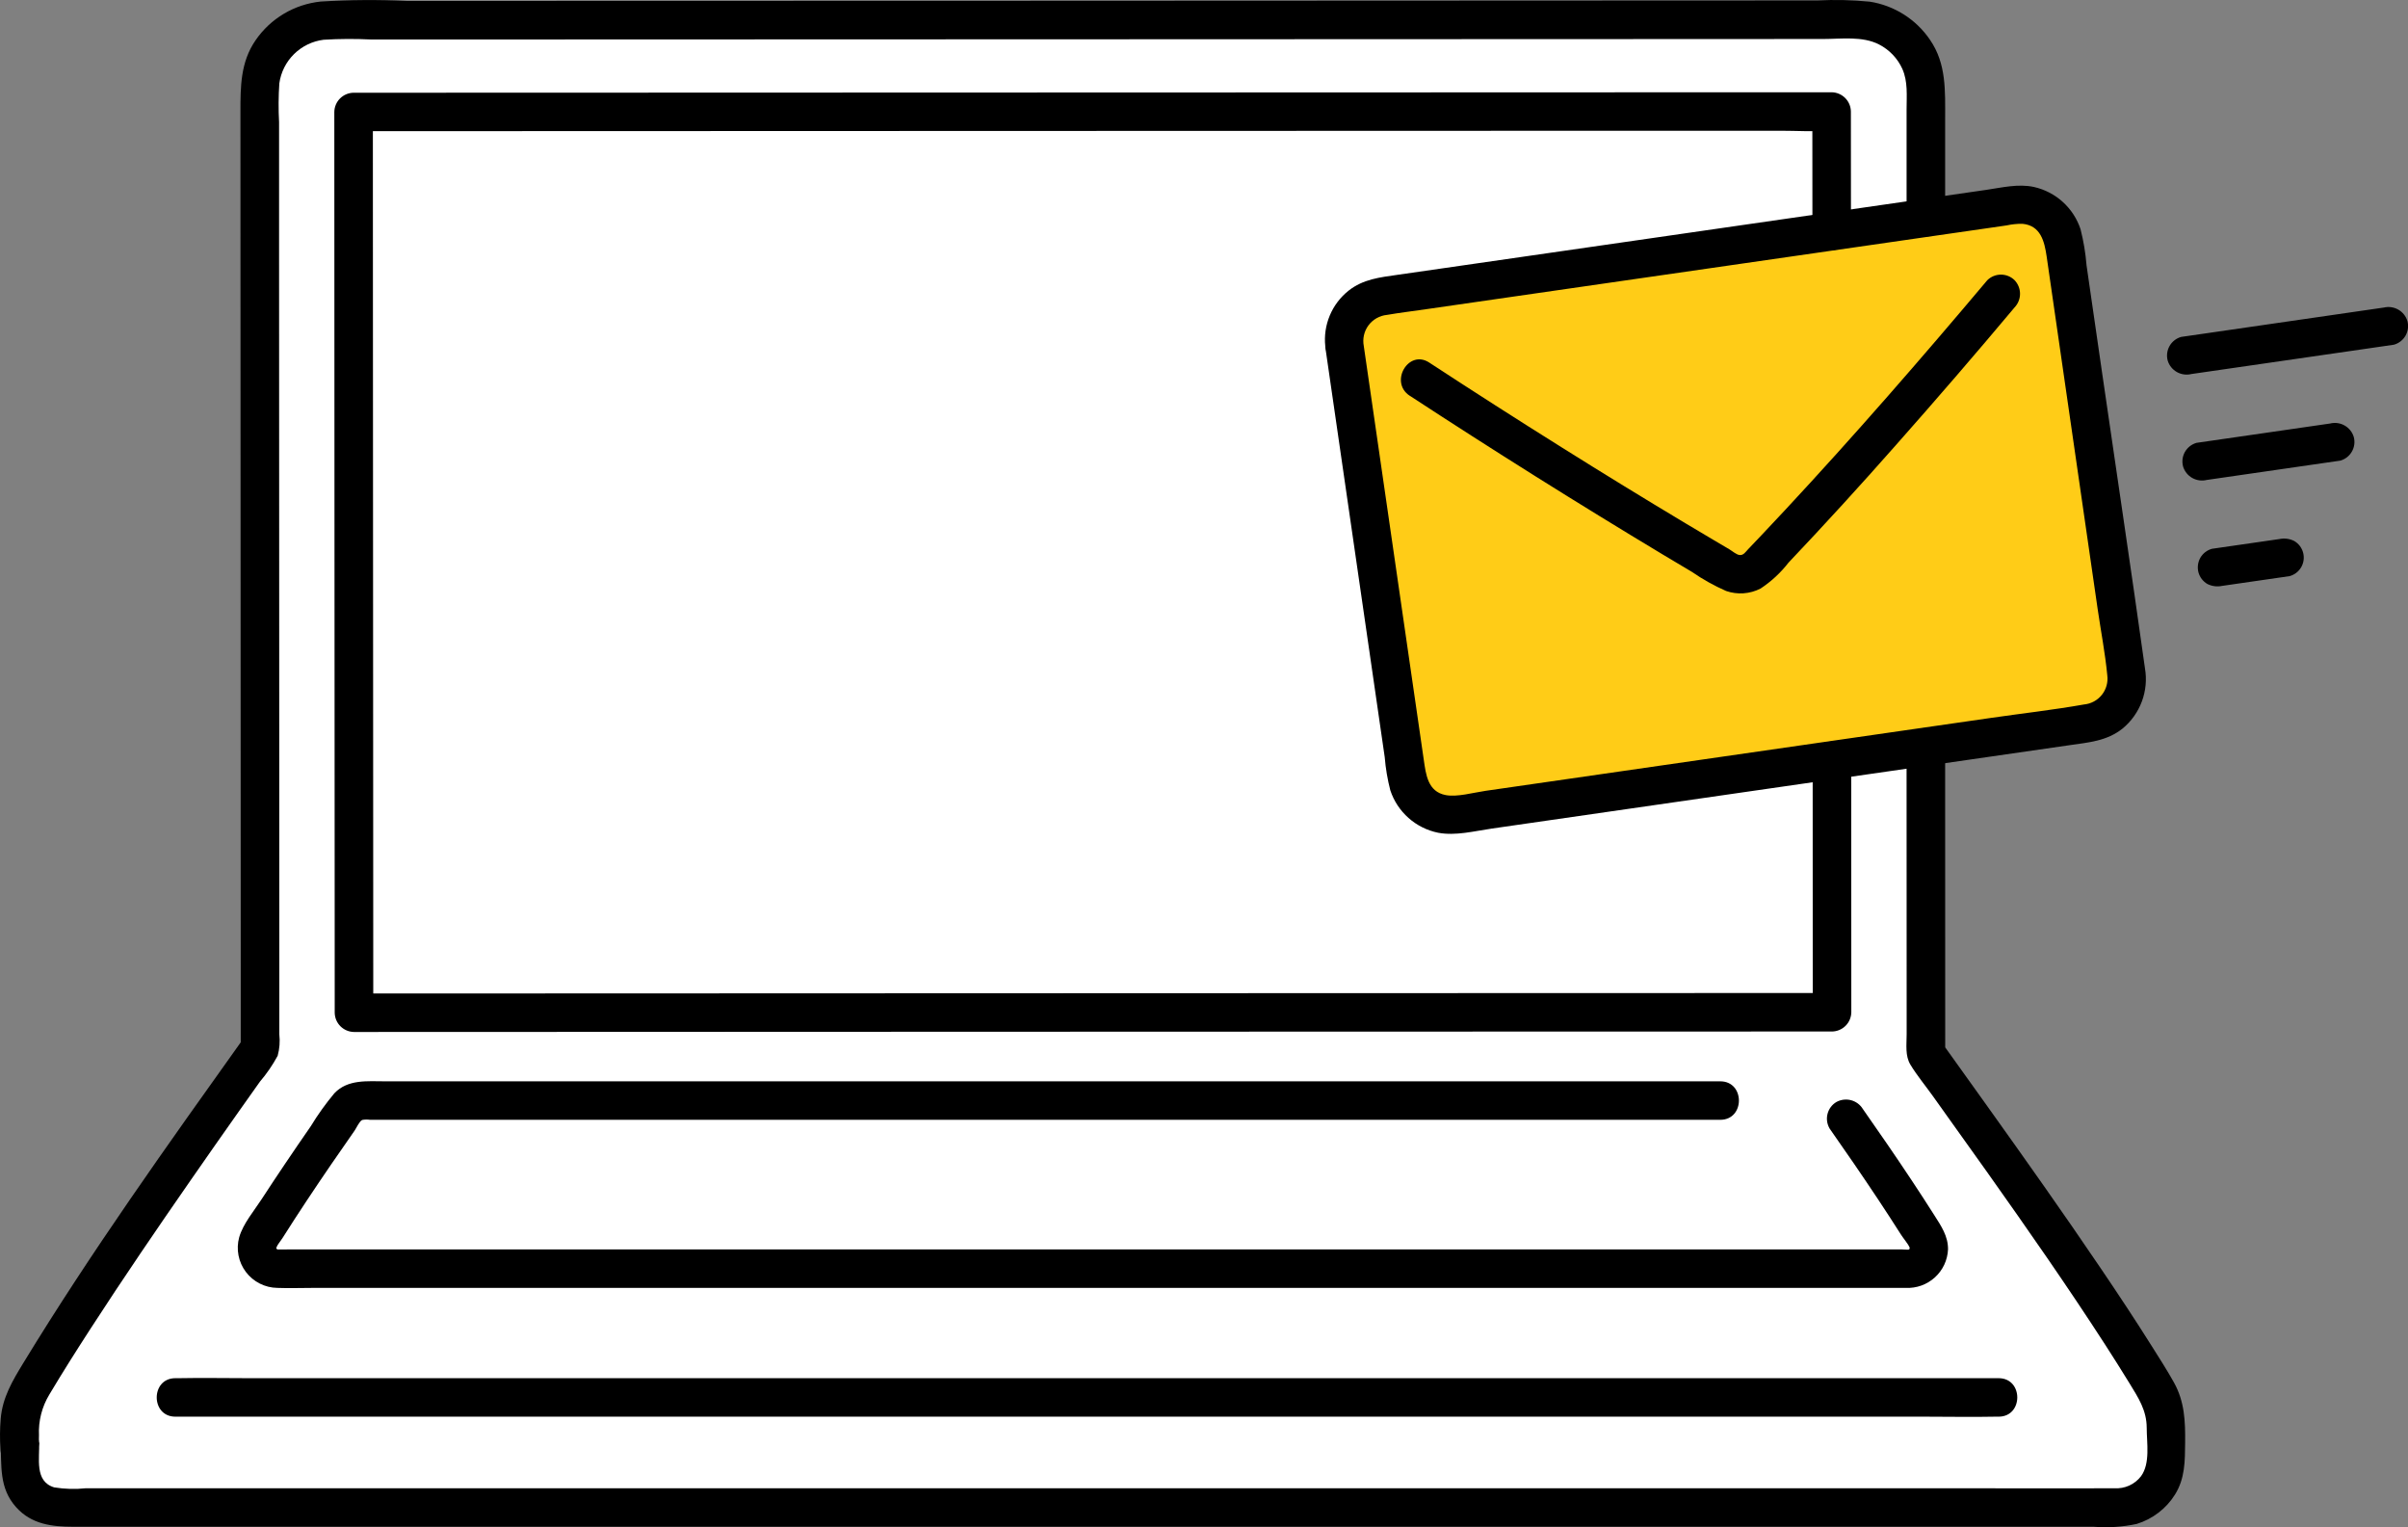 <svg width="153" height="97" viewBox="0 0 153 97" fill="none" xmlns="http://www.w3.org/2000/svg">
<rect x="0" y="0" width="153" height="97" fill="#808080" stroke="none"/>
<g clip-path="url(#clip0_56_692)">
<path d="M16.517 52.474C16.512 37.727 16.504 18.18 16.5 5.703C16.499 5.123 16.613 4.548 16.836 4.012C17.058 3.476 17.384 2.988 17.796 2.578C18.207 2.168 18.695 1.842 19.233 1.62C19.77 1.398 20.346 1.284 20.928 1.284L117.925 1.251C118.507 1.251 119.083 1.365 119.621 1.587C120.159 1.809 120.647 2.135 121.059 2.545C121.47 2.956 121.797 3.443 122.02 3.98C122.242 4.516 122.357 5.091 122.357 5.672C122.357 22.41 122.364 49.597 122.371 66.916C125.875 71.829 133.394 82.169 137.068 88.433C137.433 89.056 137.624 89.765 137.623 90.486C137.623 91.125 137.609 91.898 137.609 92.698C137.608 93.511 137.283 94.29 136.707 94.865C136.13 95.44 135.348 95.762 134.534 95.763H3.828C3.491 95.763 3.157 95.697 2.846 95.568C2.535 95.439 2.253 95.251 2.014 95.014C1.776 94.776 1.587 94.494 1.458 94.184C1.33 93.873 1.263 93.541 1.263 93.205C1.263 89.258 1.248 94.363 1.248 90.492C1.247 89.767 1.439 89.056 1.804 88.43C5.52 82.098 13.068 71.432 16.522 66.593C16.522 63.023 16.52 58.098 16.517 52.474Z" fill="white"/>
<path d="M85.297 21.933C86.505 30.264 88.07 41.058 89.287 49.453C89.34 49.818 89.464 50.168 89.653 50.485C89.841 50.802 90.091 51.078 90.386 51.299C90.682 51.519 91.019 51.679 91.377 51.77C91.735 51.861 92.107 51.88 92.472 51.827C102.144 50.431 122.739 47.461 132.852 46C133.217 45.948 133.569 45.824 133.886 45.636C134.204 45.448 134.481 45.199 134.702 44.904C134.923 44.608 135.084 44.272 135.174 43.915C135.265 43.558 135.284 43.186 135.231 42.822C134.011 34.43 132.447 23.637 131.241 15.303C131.189 14.939 131.065 14.588 130.877 14.271C130.688 13.954 130.439 13.678 130.143 13.457C129.848 13.237 129.511 13.076 129.153 12.986C128.796 12.895 128.423 12.876 128.058 12.929C119.576 14.151 97.127 17.392 87.677 18.756C87.312 18.808 86.96 18.932 86.642 19.12C86.325 19.308 86.048 19.557 85.827 19.852C85.606 20.147 85.445 20.483 85.354 20.84C85.263 21.197 85.244 21.569 85.297 21.933Z" fill="#FFCC17"/>
<path d="M115.101 69.914C115.533 69.914 115.958 70.018 116.341 70.218C116.724 70.417 117.052 70.706 117.299 71.06C118.966 73.436 120.758 76.061 122.351 78.621C122.473 78.816 122.541 79.04 122.548 79.27C122.554 79.499 122.498 79.727 122.387 79.928C122.275 80.129 122.112 80.296 121.913 80.413C121.715 80.53 121.489 80.592 121.259 80.592H17.613C17.384 80.592 17.158 80.531 16.96 80.416C16.762 80.3 16.598 80.134 16.486 79.934C16.374 79.734 16.317 79.508 16.322 79.279C16.326 79.05 16.392 78.826 16.513 78.631C18.11 76.065 19.907 73.432 21.578 71.05C21.825 70.698 22.153 70.41 22.535 70.212C22.917 70.014 23.342 69.911 23.772 69.912C42.897 69.912 95.978 69.912 115.103 69.912" fill="white"/>
<path d="M116.241 71.677C117.289 73.171 118.325 74.674 119.334 76.195C119.825 76.935 120.309 77.679 120.785 78.428C120.918 78.637 121.264 79.066 121.322 79.216C121.361 79.318 121.329 79.369 121.249 79.386C121.217 79.395 120.943 79.37 120.854 79.37H18.277C18.068 79.37 17.809 79.37 17.62 79.374C17.612 79.374 17.531 79.233 17.548 79.374C17.524 79.175 17.814 78.865 17.956 78.637C18.954 77.059 19.991 75.503 21.047 73.961C21.538 73.244 22.033 72.53 22.533 71.818C22.646 71.655 22.832 71.233 23.01 71.146C23.174 71.113 23.343 71.11 23.508 71.135H41.118H72.998H109.304C110.881 71.135 110.883 68.691 109.304 68.691H24.483C23.353 68.691 22.103 68.545 21.246 69.449C20.694 70.109 20.192 70.81 19.745 71.545C19.195 72.337 18.651 73.133 18.112 73.932C17.61 74.676 17.116 75.422 16.627 76.173C16.142 76.921 15.448 77.73 15.198 78.598C15.095 78.972 15.08 79.365 15.154 79.747C15.227 80.128 15.387 80.488 15.621 80.798C15.855 81.109 16.157 81.361 16.504 81.537C16.851 81.713 17.234 81.808 17.623 81.813C18.38 81.842 19.143 81.813 19.9 81.813H120.105C120.435 81.813 120.765 81.817 121.095 81.813C121.432 81.828 121.769 81.776 122.086 81.662C122.403 81.546 122.694 81.37 122.943 81.143C123.192 80.916 123.393 80.642 123.536 80.337C123.678 80.031 123.759 79.701 123.774 79.365C123.783 78.525 123.336 77.877 122.901 77.193C122.425 76.444 121.942 75.699 121.451 74.96C120.442 73.44 119.406 71.936 118.358 70.442C118.189 70.169 117.92 69.971 117.608 69.889C117.296 69.808 116.965 69.849 116.682 70.004C116.404 70.169 116.202 70.437 116.12 70.75C116.037 71.063 116.082 71.395 116.243 71.676L116.241 71.677Z" fill="black"/>
<path d="M115.174 48.288C115.179 53.626 115.18 58.965 115.179 64.303L116.404 63.081C111.826 63.081 107.248 63.082 102.67 63.084L82.319 63.09L59.639 63.098L38.671 63.106L23.736 63.111H22.492L23.717 64.334C23.714 59.314 23.712 54.295 23.71 49.275C23.705 39.668 23.701 30.059 23.696 20.449C23.694 16.002 23.693 11.556 23.691 7.111L22.466 8.333L37.071 8.328L60.291 8.32L85.588 8.312L106.421 8.305H113.119C114.15 8.305 115.207 8.373 116.236 8.305C116.283 8.302 116.33 8.305 116.377 8.305L115.153 7.083C115.153 9.624 115.154 12.165 115.158 14.706C115.158 16.279 117.607 16.282 117.607 14.706C117.607 12.165 117.606 9.624 117.602 7.083C117.598 6.76 117.467 6.452 117.238 6.224C117.01 5.996 116.701 5.865 116.377 5.861L108.303 5.863L88.443 5.87L63.334 5.878L39.52 5.886L23.595 5.891H22.466C22.143 5.895 21.834 6.026 21.605 6.254C21.377 6.482 21.246 6.79 21.242 7.113C21.244 15.838 21.248 24.564 21.252 33.292L21.265 59.009C21.265 60.784 21.265 62.559 21.267 64.334C21.272 64.657 21.402 64.965 21.631 65.193C21.86 65.421 22.169 65.552 22.492 65.556L36.447 65.551L56.912 65.543L79.598 65.535L100.466 65.529C105.375 65.529 110.284 65.528 115.193 65.526H116.404C116.727 65.521 117.036 65.391 117.265 65.163C117.494 64.934 117.624 64.626 117.629 64.303C117.629 58.965 117.627 53.626 117.624 48.288C117.624 46.715 115.174 46.712 115.174 48.288Z" fill="black"/>
<path d="M121.14 47.427C121.14 52.961 121.141 58.496 121.145 64.032C121.145 64.593 121.145 65.154 121.145 65.716C121.145 66.362 121.039 67.067 121.387 67.638C121.8 68.317 122.325 68.949 122.787 69.595C123.949 71.216 125.107 72.839 126.262 74.464C128.813 78.062 131.341 81.681 133.736 85.385C134.268 86.208 134.791 87.037 135.304 87.873C135.866 88.792 136.396 89.587 136.398 90.702C136.398 91.656 136.636 92.955 136.037 93.776C135.84 94.033 135.582 94.237 135.286 94.371C134.991 94.504 134.667 94.562 134.344 94.54C130.878 94.559 127.412 94.54 123.946 94.54H5.466C4.793 94.612 4.112 94.594 3.443 94.485C2.168 94.101 2.535 92.621 2.484 91.603C2.481 91.309 2.372 91.027 2.177 90.806C1.982 90.586 1.714 90.443 1.422 90.403C1.13 90.359 0.832 90.425 0.584 90.586C0.336 90.747 0.157 90.994 0.079 91.278C0.04 91.54 0.05 91.781 0.028 92.042H2.477C2.456 91.758 2.477 91.466 2.477 91.182C2.433 90.267 2.664 89.361 3.141 88.578C3.987 87.159 4.872 85.763 5.771 84.376C7.842 81.178 9.99 78.031 12.163 74.904C13.156 73.473 14.156 72.046 15.162 70.622C15.61 69.987 16.059 69.353 16.509 68.72C16.944 68.211 17.324 67.657 17.642 67.068C17.763 66.625 17.799 66.163 17.748 65.707V64.277C17.748 63.293 17.748 62.309 17.748 61.326C17.748 59.002 17.747 56.677 17.745 54.353C17.738 45.802 17.735 37.251 17.736 28.701C17.736 24.5 17.735 20.3 17.732 16.099C17.732 14.2 17.732 12.301 17.732 10.402C17.732 9.521 17.732 8.64 17.732 7.759C17.688 6.938 17.693 6.116 17.748 5.297C17.846 4.59 18.175 3.935 18.684 3.434C19.193 2.933 19.854 2.613 20.563 2.525C21.566 2.464 22.571 2.459 23.574 2.509H30.582L48.229 2.503L68.857 2.496L89.756 2.488L108.289 2.481L115.842 2.477C116.995 2.477 118.342 2.28 119.398 2.828C120.048 3.163 120.566 3.706 120.869 4.371C121.233 5.186 121.141 6.08 121.141 6.949V13.838C121.141 15.411 123.591 15.414 123.591 13.838V7.537C123.591 5.777 123.676 4.047 122.629 2.529C122.192 1.885 121.627 1.338 120.97 0.921C120.312 0.505 119.576 0.227 118.806 0.106C117.698 -0.002 116.583 -0.028 115.47 0.029L101.273 0.035L65.758 0.051L32.242 0.06H25.845C24.022 -0.026 22.196 -0.013 20.374 0.098C19.547 0.185 18.748 0.45 18.033 0.875C17.319 1.301 16.705 1.876 16.236 2.562C15.279 3.951 15.276 5.505 15.277 7.12C15.277 10.361 15.278 13.601 15.28 16.841C15.285 31.853 15.29 46.865 15.296 61.877C15.296 63.45 15.296 65.022 15.296 66.595L15.463 65.978C10.65 72.728 5.802 79.498 1.485 86.579C0.798 87.706 0.153 88.78 0.045 90.132C-0.009 90.767 -0.014 91.406 0.029 92.042C0.029 92.366 0.158 92.677 0.388 92.906C0.618 93.135 0.929 93.264 1.254 93.264C1.579 93.264 1.89 93.135 2.12 92.906C2.35 92.677 2.479 92.366 2.479 92.042C2.494 91.857 2.537 91.27 2.441 91.93L0.035 91.605C0.11 93.119 -0.076 94.525 1.032 95.753C2.001 96.83 3.299 96.986 4.655 96.986H133.025C133.941 97.06 134.863 97 135.761 96.808C136.773 96.497 137.639 95.833 138.199 94.936C138.832 93.918 138.829 92.816 138.839 91.657C138.853 90.287 138.81 89.043 138.125 87.814C137.693 87.04 137.209 86.287 136.737 85.539C135.677 83.853 134.577 82.193 133.46 80.544C131.107 77.067 128.68 73.641 126.238 70.226C125.302 68.917 124.365 67.608 123.427 66.299L123.595 66.916C123.595 60.42 123.593 53.923 123.59 47.427C123.59 45.855 121.14 45.852 121.14 47.427Z" fill="black"/>
<path d="M126.991 87.549H15.851C14.347 87.549 12.839 87.519 11.336 87.549C11.271 87.549 11.206 87.549 11.141 87.549C9.565 87.549 9.563 89.993 11.141 89.993H122.282C123.786 89.993 125.293 90.024 126.797 89.993C126.862 89.993 126.926 89.993 126.991 89.993C128.568 89.993 128.57 87.549 126.991 87.549Z" fill="black"/>
<path d="M84.245 22.312C85.157 28.608 86.07 34.903 86.983 41.199C87.206 42.742 87.43 44.287 87.654 45.831L87.983 48.099C88.04 48.809 88.159 49.512 88.337 50.201C88.559 50.878 88.958 51.484 89.492 51.959C90.025 52.432 90.675 52.757 91.376 52.9C92.487 53.109 93.675 52.795 94.782 52.635L124.912 48.288L131.504 47.336C132.707 47.163 133.868 47.074 134.857 46.286C135.414 45.829 135.84 45.233 136.091 44.558C136.342 43.884 136.409 43.155 136.286 42.446C135.409 36.17 134.464 29.902 133.556 23.63C133.327 22.056 133.099 20.481 132.872 18.907L132.575 16.853C132.513 16.079 132.386 15.313 132.194 14.561C131.975 13.898 131.588 13.302 131.07 12.832C130.553 12.362 129.922 12.033 129.239 11.879C128.235 11.659 127.198 11.917 126.199 12.062L113.491 13.895L98.319 16.085L91.655 17.046L88.82 17.454C87.682 17.618 86.613 17.726 85.676 18.472C85.156 18.888 84.749 19.428 84.492 20.042C84.235 20.656 84.136 21.324 84.205 21.986C84.214 22.307 84.346 22.613 84.574 22.84C84.802 23.067 85.108 23.199 85.43 23.208C85.754 23.206 86.064 23.077 86.293 22.848C86.523 22.619 86.652 22.309 86.654 21.986C86.609 21.758 86.612 21.524 86.662 21.297C86.713 21.07 86.81 20.857 86.949 20.67C87.087 20.484 87.263 20.328 87.465 20.213C87.667 20.099 87.891 20.027 88.123 20.004C88.937 19.864 89.761 19.767 90.578 19.647L96.465 18.797L110.68 16.746L123.773 14.857L126.4 14.478L127.498 14.319C127.827 14.247 128.164 14.213 128.501 14.217C129.661 14.323 129.902 15.338 130.042 16.301C130.249 17.735 130.456 19.169 130.664 20.603C131.537 26.639 132.41 32.674 133.284 38.707C133.486 40.098 133.76 41.498 133.893 42.897C133.922 43.117 133.906 43.34 133.847 43.554C133.788 43.767 133.686 43.967 133.547 44.14C133.409 44.313 133.237 44.456 133.041 44.562C132.846 44.667 132.631 44.731 132.41 44.752C130.471 45.095 128.504 45.316 126.556 45.597L97.444 49.797L94.4 50.236C93.584 50.354 92.597 50.644 91.861 50.508C90.72 50.295 90.599 49.203 90.462 48.251C90.251 46.804 90.041 45.357 89.832 43.91C88.952 37.842 88.073 31.775 87.193 25.708L86.606 21.662C86.519 21.35 86.311 21.086 86.029 20.926C85.747 20.767 85.413 20.724 85.1 20.808C84.791 20.902 84.531 21.11 84.371 21.39C84.212 21.669 84.167 22 84.245 22.312Z" fill="black"/>
<path d="M89.575 25.139C94.875 28.607 100.241 31.974 105.673 35.239C106.285 35.606 106.897 35.971 107.51 36.334C108.191 36.804 108.915 37.208 109.673 37.542C110.029 37.665 110.406 37.715 110.782 37.689C111.158 37.662 111.525 37.56 111.86 37.389C112.538 36.942 113.138 36.387 113.635 35.746C115.949 33.304 118.217 30.822 120.441 28.299C123.001 25.41 125.522 22.486 128.003 19.528C128.225 19.294 128.349 18.985 128.349 18.663C128.349 18.342 128.225 18.032 128.003 17.799C127.772 17.572 127.461 17.445 127.137 17.445C126.813 17.445 126.502 17.572 126.271 17.799C122.086 22.767 117.826 27.67 113.399 32.424C112.875 32.987 112.349 33.547 111.82 34.105C111.572 34.367 111.323 34.629 111.073 34.889C110.916 35.053 110.783 35.282 110.534 35.258C110.329 35.239 110.053 34.995 109.886 34.898C109.602 34.73 109.317 34.563 109.033 34.395C108.389 34.015 107.746 33.632 107.104 33.248C104.472 31.672 101.858 30.07 99.261 28.44C96.426 26.665 93.609 24.862 90.81 23.031C89.488 22.166 88.258 24.282 89.574 25.142L89.575 25.139Z" fill="black"/>
<path d="M151.456 19.538L140.211 21.168L138.587 21.402C138.275 21.49 138.01 21.697 137.85 21.979C137.69 22.26 137.647 22.593 137.731 22.906C137.825 23.214 138.033 23.474 138.314 23.633C138.594 23.792 138.925 23.837 139.238 23.76L150.483 22.133L152.107 21.897C152.419 21.809 152.684 21.602 152.844 21.321C153.004 21.04 153.047 20.707 152.963 20.394C152.869 20.086 152.661 19.826 152.38 19.667C152.1 19.508 151.769 19.462 151.456 19.54V19.538Z" fill="black"/>
<path d="M148.048 26.904L140.619 27.979L139.564 28.131C139.252 28.219 138.988 28.426 138.827 28.708C138.667 28.989 138.625 29.322 138.709 29.635C138.802 29.942 139.011 30.203 139.291 30.362C139.572 30.521 139.903 30.566 140.216 30.488L147.645 29.413L148.699 29.261C149.012 29.173 149.276 28.966 149.436 28.684C149.597 28.403 149.639 28.07 149.555 27.758C149.462 27.449 149.253 27.189 148.973 27.03C148.692 26.871 148.361 26.826 148.048 26.904Z" fill="black"/>
<path d="M144.828 34.243L141.076 34.785L140.543 34.862C140.235 34.947 139.972 35.148 139.811 35.422C139.647 35.708 139.602 36.047 139.687 36.365C139.773 36.671 139.974 36.933 140.248 37.095C140.54 37.242 140.873 37.286 141.192 37.218L144.945 36.675L145.478 36.598C145.786 36.514 146.048 36.313 146.21 36.038C146.291 35.9 146.344 35.746 146.366 35.587C146.388 35.428 146.378 35.267 146.337 35.111C146.296 34.956 146.225 34.81 146.128 34.682C146.031 34.554 145.909 34.447 145.77 34.366C145.479 34.219 145.146 34.175 144.827 34.243H144.828Z" fill="black"/>
</g>
<defs>
<clipPath id="clip0_56_692">
<rect width="153" height="97" fill="white"/>
</clipPath>
</defs>
</svg>
